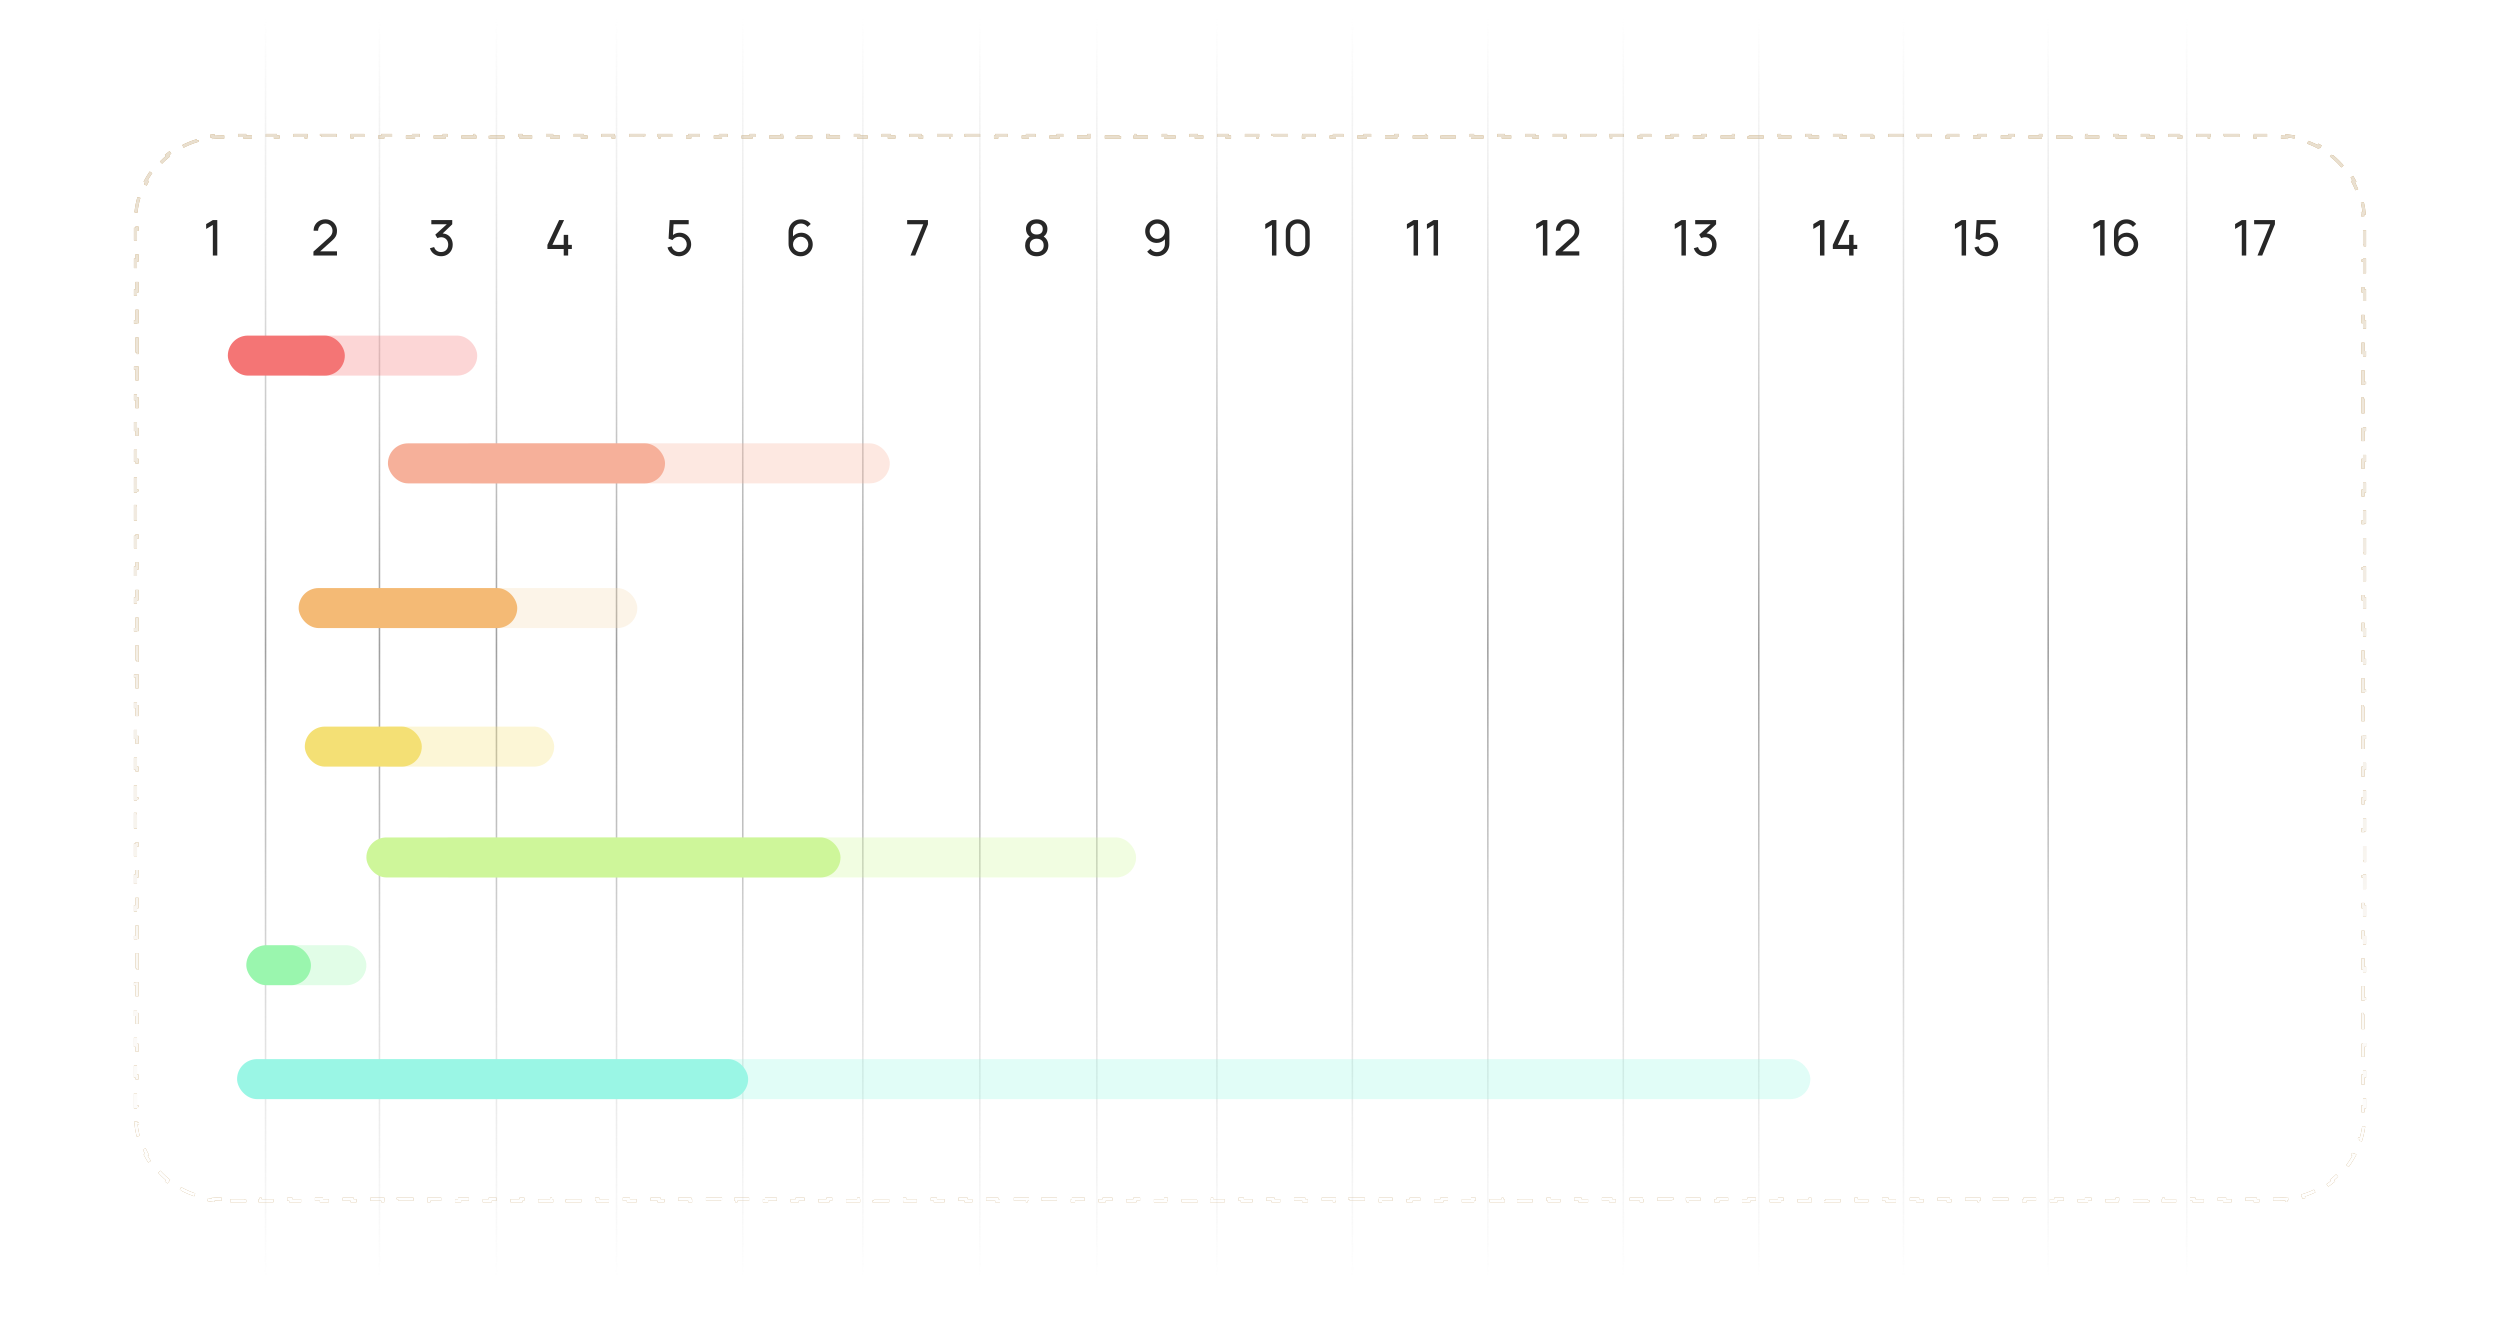 <?xml version="1.0" encoding="UTF-8"?> <svg xmlns="http://www.w3.org/2000/svg" width="812" height="434" viewBox="0 0 812 434" fill="none"> <g filter="url(#filter0_d)"> <path d="M44 82C44 61.013 61.013 44 82 44H730C750.987 44 768 61.013 768 82V352C768 372.987 750.987 390 730 390H82C61.013 390 44 372.987 44 352V82Z" fill="white"></path> </g> <path d="M72 389.5C71.09 389.5 70.19 389.456 69.303 389.369L69.254 389.867C67.4 389.687 65.6 389.325 63.869 388.801L64.014 388.323C62.275 387.796 60.609 387.101 59.035 386.258L58.799 386.699C57.176 385.83 55.648 384.805 54.237 383.645L54.554 383.259C53.162 382.115 51.885 380.838 50.741 379.446L50.355 379.763C49.195 378.352 48.17 376.824 47.301 375.201L47.742 374.965C46.899 373.391 46.204 371.725 45.677 369.986L45.199 370.131C44.675 368.401 44.313 366.6 44.133 364.746L44.63 364.697C44.544 363.81 44.5 362.91 44.5 362V359.5H44V354.5H44.5V349.5H44V344.5H44.5V339.5H44V334.5H44.5V329.5H44V324.5H44.5V319.5H44V314.5H44.5V309.5H44V304.5H44.5V299.5H44V294.5H44.5V289.5H44V284.5H44.5V279.5H44V274.5H44.5V269.5H44V264.5H44.5V259.5H44V254.5H44.5V249.5H44V244.5H44.5V239.5H44V234.5H44.5V229.5H44V224.5H44.5V219.5H44V214.5H44.5V209.5H44V204.5H44.5V199.5H44V194.5H44.5V189.5H44V184.5H44.5V179.5H44V174.5H44.5V169.5H44V164.5H44.5V159.5H44V154.5H44.5V149.5H44V144.5H44.5V139.5H44V134.5H44.5V129.5H44V124.5H44.5V119.5H44V114.5H44.5V109.5H44V104.5H44.5V99.5H44V94.5H44.5V89.5H44V84.5H44.5V79.5H44V74.5H44.5V72C44.5 71.09 44.544 70.19 44.63 69.303L44.133 69.254C44.313 67.4 44.675 65.6 45.199 63.869L45.677 64.014C46.204 62.275 46.899 60.609 47.742 59.035L47.301 58.798C48.17 57.176 49.195 55.648 50.355 54.237L50.741 54.554C51.885 53.162 53.162 51.885 54.554 50.741L54.237 50.355C55.648 49.195 57.176 48.17 58.798 47.301L59.035 47.742C60.609 46.899 62.275 46.204 64.014 45.677L63.869 45.199C65.6 44.675 67.4 44.313 69.254 44.133L69.303 44.63C70.19 44.544 71.09 44.5 72 44.5H74.493V44H79.478V44.5H84.463V44H89.448V44.5H94.433V44H99.418V44.5H104.403V44H109.388V44.5H114.373V44H119.358V44.5H124.343V44H129.328V44.5H134.313V44H139.298V44.5H144.284V44H149.269V44.5H154.254V44H159.239V44.5H164.224V44H169.209V44.5H174.194V44H179.179V44.5H184.164V44H189.149V44.5H194.134V44H199.119V44.5H204.104V44H209.09V44.5H214.075V44H219.06V44.5H224.045V44H229.03V44.5H234.015V44H239V44.5H243.985V44H248.97V44.5H253.955V44H258.94V44.5H263.925V44H268.91V44.5H273.896V44H278.881V44.5H283.866V44H288.851V44.5H293.836V44H298.821V44.5H303.806V44H308.791V44.5H313.776V44H318.761V44.5H323.746V44H328.731V44.5H333.716V44H338.702V44.5H343.687V44H348.672V44.5H353.657V44H358.642V44.5H363.627V44H368.612V44.5H373.597V44H378.582V44.5H383.567V44H388.552V44.5H393.537V44H398.522V44.5H403.508V44H408.493V44.5H413.478V44H418.463V44.5H423.448V44H428.433V44.5H433.418V44H438.403V44.5H443.388V44H448.373V44.5H453.358V44H458.343V44.5H463.328V44H468.314V44.5H473.299V44H478.284V44.5H483.269V44H488.254V44.5H493.239V44H498.224V44.5H503.209V44H508.194V44.5H513.179V44H518.164V44.5H523.149V44H528.134V44.5H533.12V44H538.105V44.5H543.09V44H548.075V44.5H553.06V44H558.045V44.5H563.03V44H568.015V44.5H573V44H577.985V44.5H582.97V44H587.955V44.5H592.94V44H597.925V44.5H602.911V44H607.896V44.5H612.881V44H617.866V44.5H622.851V44H627.836V44.5H632.821V44H637.806V44.5H642.791V44H647.776V44.5H652.761V44H657.746V44.5H662.731V44H667.716V44.5H672.701V44H677.686V44.5H682.671V44H687.656V44.5H692.641V44H697.626V44.5H702.611V44H707.596V44.5H712.582V44H717.567V44.5H722.552V44H727.537V44.5H732.522V44H737.507V44.5H740C740.91 44.5 741.81 44.544 742.697 44.63L742.745 44.133C744.599 44.313 746.401 44.675 748.131 45.199L747.986 45.677C749.725 46.204 751.391 46.899 752.965 47.742L753.201 47.301C754.824 48.17 756.352 49.195 757.763 50.355L757.446 50.741C758.838 51.885 760.115 53.162 761.259 54.554L761.645 54.237C762.805 55.648 763.83 57.176 764.699 58.799L764.258 59.035C765.101 60.609 765.796 62.275 766.323 64.014L766.801 63.869C767.325 65.6 767.687 67.4 767.867 69.254L767.369 69.303C767.456 70.19 767.5 71.09 767.5 72V74.5H768V79.5H767.5V84.5H768V89.5H767.5V94.5H768V99.5H767.5V104.5H768V109.5H767.5V114.5H768V119.5H767.5V124.5H768V129.5H767.5V134.5H768V139.5H767.5V144.5H768V149.5H767.5V154.5H768V159.5H767.5V164.5H768V169.5H767.5V174.5H768V179.5H767.5V184.5H768V189.5H767.5V194.5H768V199.5H767.5V204.5H768V209.5H767.5V214.5H768V219.5H767.5V224.5H768V229.5H767.5V234.5H768V239.5H767.5V244.5H768V249.5H767.5V254.5H768V259.5H767.5V264.5H768V269.5H767.5V274.5H768V279.5H767.5V284.5H768V289.5H767.5V294.5H768V299.5H767.5V304.5H768V309.5H767.5V314.5H768V319.5H767.5V324.5H768V329.5H767.5V334.5H768V339.5H767.5V344.5H768V349.5H767.5V354.5H768V359.5H767.5V362C767.5 362.91 767.456 363.81 767.369 364.697L767.867 364.746C767.687 366.6 767.325 368.401 766.801 370.131L766.323 369.986C765.796 371.725 765.101 373.391 764.258 374.965L764.699 375.201C763.83 376.824 762.805 378.352 761.645 379.763L761.259 379.446C760.115 380.838 758.838 382.115 757.446 383.259L757.763 383.645C756.352 384.805 754.824 385.83 753.201 386.699L752.965 386.258C751.391 387.101 749.725 387.796 747.986 388.323L748.131 388.801C746.401 389.325 744.6 389.687 742.746 389.867L742.697 389.369C741.81 389.456 740.91 389.5 740 389.5H737.507V390H732.522V389.5H727.537V390H722.552V389.5H717.567V390H712.582V389.5H707.597V390H702.612V389.5H697.627V390H692.642V389.5H687.657V390H682.672V389.5H677.687V390H672.701V389.5H667.716V390H662.731V389.5H657.746V390H652.761V389.5H647.776V390H642.791V389.5H637.806V390H632.821V389.5H627.836V390H622.851V389.5H617.866V390H612.881V389.5H607.895V390H602.91V389.5H597.925V390H592.94V389.5H587.955V390H582.97V389.5H577.985V390H573V389.5H568.015V390H563.03V389.5H558.045V390H553.06V389.5H548.075V390H543.089V389.5H538.104V390H533.119V389.5H528.134V390H523.149V389.5H518.164V390H513.179V389.5H508.194V390H503.209V389.5H498.224V390H493.239V389.5H488.254V390H483.269V389.5H478.283V390H473.298V389.5H468.313V390H463.328V389.5H458.343V390H453.358V389.5H448.373V390H443.388V389.5H438.403V390H433.418V389.5H428.433V390H423.448V389.5H418.463V390H413.477V389.5H408.492V390H403.507V389.5H398.522V390H393.537V389.5H388.552V390H383.567V389.5H378.582V390H373.597V389.5H368.612V390H363.627V389.5H358.642V390H353.657V389.5H348.671V390H343.686V389.5H338.701V390H333.716V389.5H328.731V390H323.746V389.5H318.761V390H313.776V389.5H308.791V390H303.806V389.5H298.821V390H293.836V389.5H288.851V390H283.865V389.5H278.88V390H273.895V389.5H268.91V390H263.925V389.5H258.94V390H253.955V389.5H248.97V390H243.985V389.5H239V390H234.015V389.5H229.03V390H224.045V389.5H219.06V390H214.074V389.5H209.089V390H204.104V389.5H199.119V390H194.134V389.5H189.149V390H184.164V389.5H179.179V390H174.194V389.5H169.209V390H164.224V389.5H159.239V390H154.254V389.5H149.269V390H144.284V389.5H139.299V390H134.314V389.5H129.329V390H124.344V389.5H119.359V390H114.374V389.5H109.388V390H104.403V389.5H99.418V390H94.433V389.5H89.448V390H84.463V389.5H79.478V390H74.493V389.5H72Z" fill="white"></path> <path d="M72 389.5C71.09 389.5 70.19 389.456 69.303 389.369L69.254 389.867C67.4 389.687 65.6 389.325 63.869 388.801L64.014 388.323C62.275 387.796 60.609 387.101 59.035 386.258L58.799 386.699C57.176 385.83 55.648 384.805 54.237 383.645L54.554 383.259C53.162 382.115 51.885 380.838 50.741 379.446L50.355 379.763C49.195 378.352 48.17 376.824 47.301 375.201L47.742 374.965C46.899 373.391 46.204 371.725 45.677 369.986L45.199 370.131C44.675 368.401 44.313 366.6 44.133 364.746L44.63 364.697C44.544 363.81 44.5 362.91 44.5 362V359.5H44V354.5H44.5V349.5H44V344.5H44.5V339.5H44V334.5H44.5V329.5H44V324.5H44.5V319.5H44V314.5H44.5V309.5H44V304.5H44.5V299.5H44V294.5H44.5V289.5H44V284.5H44.5V279.5H44V274.5H44.5V269.5H44V264.5H44.5V259.5H44V254.5H44.5V249.5H44V244.5H44.5V239.5H44V234.5H44.5V229.5H44V224.5H44.5V219.5H44V214.5H44.5V209.5H44V204.5H44.5V199.5H44V194.5H44.5V189.5H44V184.5H44.5V179.5H44V174.5H44.5V169.5H44V164.5H44.5V159.5H44V154.5H44.5V149.5H44V144.5H44.5V139.5H44V134.5H44.5V129.5H44V124.5H44.5V119.5H44V114.5H44.5V109.5H44V104.5H44.5V99.5H44V94.5H44.5V89.5H44V84.5H44.5V79.5H44V74.5H44.5V72C44.5 71.09 44.544 70.19 44.63 69.303L44.133 69.254C44.313 67.4 44.675 65.6 45.199 63.869L45.677 64.014C46.204 62.275 46.899 60.609 47.742 59.035L47.301 58.798C48.17 57.176 49.195 55.648 50.355 54.237L50.741 54.554C51.885 53.162 53.162 51.885 54.554 50.741L54.237 50.355C55.648 49.195 57.176 48.17 58.798 47.301L59.035 47.742C60.609 46.899 62.275 46.204 64.014 45.677L63.869 45.199C65.6 44.675 67.4 44.313 69.254 44.133L69.303 44.63C70.19 44.544 71.09 44.5 72 44.5H74.493V44H79.478V44.5H84.463V44H89.448V44.5H94.433V44H99.418V44.5H104.403V44H109.388V44.5H114.373V44H119.358V44.5H124.343V44H129.328V44.5H134.313V44H139.298V44.5H144.284V44H149.269V44.5H154.254V44H159.239V44.5H164.224V44H169.209V44.5H174.194V44H179.179V44.5H184.164V44H189.149V44.5H194.134V44H199.119V44.5H204.104V44H209.09V44.5H214.075V44H219.06V44.5H224.045V44H229.03V44.5H234.015V44H239V44.5H243.985V44H248.97V44.5H253.955V44H258.94V44.5H263.925V44H268.91V44.5H273.896V44H278.881V44.5H283.866V44H288.851V44.5H293.836V44H298.821V44.5H303.806V44H308.791V44.5H313.776V44H318.761V44.5H323.746V44H328.731V44.5H333.716V44H338.702V44.5H343.687V44H348.672V44.5H353.657V44H358.642V44.5H363.627V44H368.612V44.5H373.597V44H378.582V44.5H383.567V44H388.552V44.5H393.537V44H398.522V44.5H403.508V44H408.493V44.5H413.478V44H418.463V44.5H423.448V44H428.433V44.5H433.418V44H438.403V44.5H443.388V44H448.373V44.5H453.358V44H458.343V44.5H463.328V44H468.314V44.5H473.299V44H478.284V44.5H483.269V44H488.254V44.5H493.239V44H498.224V44.5H503.209V44H508.194V44.5H513.179V44H518.164V44.5H523.149V44H528.134V44.5H533.12V44H538.105V44.5H543.09V44H548.075V44.5H553.06V44H558.045V44.5H563.03V44H568.015V44.5H573V44H577.985V44.5H582.97V44H587.955V44.5H592.94V44H597.925V44.5H602.911V44H607.896V44.5H612.881V44H617.866V44.5H622.851V44H627.836V44.5H632.821V44H637.806V44.5H642.791V44H647.776V44.5H652.761V44H657.746V44.5H662.731V44H667.716V44.5H672.701V44H677.686V44.5H682.671V44H687.656V44.5H692.641V44H697.626V44.5H702.611V44H707.596V44.5H712.582V44H717.567V44.5H722.552V44H727.537V44.5H732.522V44H737.507V44.5H740C740.91 44.5 741.81 44.544 742.697 44.63L742.745 44.133C744.599 44.313 746.401 44.675 748.131 45.199L747.986 45.677C749.725 46.204 751.391 46.899 752.965 47.742L753.201 47.301C754.824 48.17 756.352 49.195 757.763 50.355L757.446 50.741C758.838 51.885 760.115 53.162 761.259 54.554L761.645 54.237C762.805 55.648 763.83 57.176 764.699 58.799L764.258 59.035C765.101 60.609 765.796 62.275 766.323 64.014L766.801 63.869C767.325 65.6 767.687 67.4 767.867 69.254L767.369 69.303C767.456 70.19 767.5 71.09 767.5 72V74.5H768V79.5H767.5V84.5H768V89.5H767.5V94.5H768V99.5H767.5V104.5H768V109.5H767.5V114.5H768V119.5H767.5V124.5H768V129.5H767.5V134.5H768V139.5H767.5V144.5H768V149.5H767.5V154.5H768V159.5H767.5V164.5H768V169.5H767.5V174.5H768V179.5H767.5V184.5H768V189.5H767.5V194.5H768V199.5H767.5V204.5H768V209.5H767.5V214.5H768V219.5H767.5V224.5H768V229.5H767.5V234.5H768V239.5H767.5V244.5H768V249.5H767.5V254.5H768V259.5H767.5V264.5H768V269.5H767.5V274.5H768V279.5H767.5V284.5H768V289.5H767.5V294.5H768V299.5H767.5V304.5H768V309.5H767.5V314.5H768V319.5H767.5V324.5H768V329.5H767.5V334.5H768V339.5H767.5V344.5H768V349.5H767.5V354.5H768V359.5H767.5V362C767.5 362.91 767.456 363.81 767.369 364.697L767.867 364.746C767.687 366.6 767.325 368.401 766.801 370.131L766.323 369.986C765.796 371.725 765.101 373.391 764.258 374.965L764.699 375.201C763.83 376.824 762.805 378.352 761.645 379.763L761.259 379.446C760.115 380.838 758.838 382.115 757.446 383.259L757.763 383.645C756.352 384.805 754.824 385.83 753.201 386.699L752.965 386.258C751.391 387.101 749.725 387.796 747.986 388.323L748.131 388.801C746.401 389.325 744.6 389.687 742.746 389.867L742.697 389.369C741.81 389.456 740.91 389.5 740 389.5H737.507V390H732.522V389.5H727.537V390H722.552V389.5H717.567V390H712.582V389.5H707.597V390H702.612V389.5H697.627V390H692.642V389.5H687.657V390H682.672V389.5H677.687V390H672.701V389.5H667.716V390H662.731V389.5H657.746V390H652.761V389.5H647.776V390H642.791V389.5H637.806V390H632.821V389.5H627.836V390H622.851V389.5H617.866V390H612.881V389.5H607.895V390H602.91V389.5H597.925V390H592.94V389.5H587.955V390H582.97V389.5H577.985V390H573V389.5H568.015V390H563.03V389.5H558.045V390H553.06V389.5H548.075V390H543.089V389.5H538.104V390H533.119V389.5H528.134V390H523.149V389.5H518.164V390H513.179V389.5H508.194V390H503.209V389.5H498.224V390H493.239V389.5H488.254V390H483.269V389.5H478.283V390H473.298V389.5H468.313V390H463.328V389.5H458.343V390H453.358V389.5H448.373V390H443.388V389.5H438.403V390H433.418V389.5H428.433V390H423.448V389.5H418.463V390H413.477V389.5H408.492V390H403.507V389.5H398.522V390H393.537V389.5H388.552V390H383.567V389.5H378.582V390H373.597V389.5H368.612V390H363.627V389.5H358.642V390H353.657V389.5H348.671V390H343.686V389.5H338.701V390H333.716V389.5H328.731V390H323.746V389.5H318.761V390H313.776V389.5H308.791V390H303.806V389.5H298.821V390H293.836V389.5H288.851V390H283.865V389.5H278.88V390H273.895V389.5H268.91V390H263.925V389.5H258.94V390H253.955V389.5H248.97V390H243.985V389.5H239V390H234.015V389.5H229.03V390H224.045V389.5H219.06V390H214.074V389.5H209.089V390H204.104V389.5H199.119V390H194.134V389.5H189.149V390H184.164V389.5H179.179V390H174.194V389.5H169.209V390H164.224V389.5H159.239V390H154.254V389.5H149.269V390H144.284V389.5H139.299V390H134.314V389.5H129.329V390H124.344V389.5H119.359V390H114.374V389.5H109.388V390H104.403V389.5H99.418V390H94.433V389.5H89.448V390H84.463V389.5H79.478V390H74.493V389.5H72Z" stroke="#BE995F" stroke-dasharray="5 5"></path> <path d="M72 389.5C71.09 389.5 70.19 389.456 69.303 389.369L69.254 389.867C67.4 389.687 65.6 389.325 63.869 388.801L64.014 388.323C62.275 387.796 60.609 387.101 59.035 386.258L58.799 386.699C57.176 385.83 55.648 384.805 54.237 383.645L54.554 383.259C53.162 382.115 51.885 380.838 50.741 379.446L50.355 379.763C49.195 378.352 48.17 376.824 47.301 375.201L47.742 374.965C46.899 373.391 46.204 371.725 45.677 369.986L45.199 370.131C44.675 368.401 44.313 366.6 44.133 364.746L44.63 364.697C44.544 363.81 44.5 362.91 44.5 362V359.5H44V354.5H44.5V349.5H44V344.5H44.5V339.5H44V334.5H44.5V329.5H44V324.5H44.5V319.5H44V314.5H44.5V309.5H44V304.5H44.5V299.5H44V294.5H44.5V289.5H44V284.5H44.5V279.5H44V274.5H44.5V269.5H44V264.5H44.5V259.5H44V254.5H44.5V249.5H44V244.5H44.5V239.5H44V234.5H44.5V229.5H44V224.5H44.5V219.5H44V214.5H44.5V209.5H44V204.5H44.5V199.5H44V194.5H44.5V189.5H44V184.5H44.5V179.5H44V174.5H44.5V169.5H44V164.5H44.5V159.5H44V154.5H44.5V149.5H44V144.5H44.5V139.5H44V134.5H44.5V129.5H44V124.5H44.5V119.5H44V114.5H44.5V109.5H44V104.5H44.5V99.5H44V94.5H44.5V89.5H44V84.5H44.5V79.5H44V74.5H44.5V72C44.5 71.09 44.544 70.19 44.63 69.303L44.133 69.254C44.313 67.4 44.675 65.6 45.199 63.869L45.677 64.014C46.204 62.275 46.899 60.609 47.742 59.035L47.301 58.798C48.17 57.176 49.195 55.648 50.355 54.237L50.741 54.554C51.885 53.162 53.162 51.885 54.554 50.741L54.237 50.355C55.648 49.195 57.176 48.17 58.798 47.301L59.035 47.742C60.609 46.899 62.275 46.204 64.014 45.677L63.869 45.199C65.6 44.675 67.4 44.313 69.254 44.133L69.303 44.63C70.19 44.544 71.09 44.5 72 44.5H74.493V44H79.478V44.5H84.463V44H89.448V44.5H94.433V44H99.418V44.5H104.403V44H109.388V44.5H114.373V44H119.358V44.5H124.343V44H129.328V44.5H134.313V44H139.298V44.5H144.284V44H149.269V44.5H154.254V44H159.239V44.5H164.224V44H169.209V44.5H174.194V44H179.179V44.5H184.164V44H189.149V44.5H194.134V44H199.119V44.5H204.104V44H209.09V44.5H214.075V44H219.06V44.5H224.045V44H229.03V44.5H234.015V44H239V44.5H243.985V44H248.97V44.5H253.955V44H258.94V44.5H263.925V44H268.91V44.5H273.896V44H278.881V44.5H283.866V44H288.851V44.5H293.836V44H298.821V44.5H303.806V44H308.791V44.5H313.776V44H318.761V44.5H323.746V44H328.731V44.5H333.716V44H338.702V44.5H343.687V44H348.672V44.5H353.657V44H358.642V44.5H363.627V44H368.612V44.5H373.597V44H378.582V44.5H383.567V44H388.552V44.5H393.537V44H398.522V44.5H403.508V44H408.493V44.5H413.478V44H418.463V44.5H423.448V44H428.433V44.5H433.418V44H438.403V44.5H443.388V44H448.373V44.5H453.358V44H458.343V44.5H463.328V44H468.314V44.5H473.299V44H478.284V44.5H483.269V44H488.254V44.5H493.239V44H498.224V44.5H503.209V44H508.194V44.5H513.179V44H518.164V44.5H523.149V44H528.134V44.5H533.12V44H538.105V44.5H543.09V44H548.075V44.5H553.06V44H558.045V44.5H563.03V44H568.015V44.5H573V44H577.985V44.5H582.97V44H587.955V44.5H592.94V44H597.925V44.5H602.911V44H607.896V44.5H612.881V44H617.866V44.5H622.851V44H627.836V44.5H632.821V44H637.806V44.5H642.791V44H647.776V44.5H652.761V44H657.746V44.5H662.731V44H667.716V44.5H672.701V44H677.686V44.5H682.671V44H687.656V44.5H692.641V44H697.626V44.5H702.611V44H707.596V44.5H712.582V44H717.567V44.5H722.552V44H727.537V44.5H732.522V44H737.507V44.5H740C740.91 44.5 741.81 44.544 742.697 44.63L742.745 44.133C744.599 44.313 746.401 44.675 748.131 45.199L747.986 45.677C749.725 46.204 751.391 46.899 752.965 47.742L753.201 47.301C754.824 48.17 756.352 49.195 757.763 50.355L757.446 50.741C758.838 51.885 760.115 53.162 761.259 54.554L761.645 54.237C762.805 55.648 763.83 57.176 764.699 58.799L764.258 59.035C765.101 60.609 765.796 62.275 766.323 64.014L766.801 63.869C767.325 65.6 767.687 67.4 767.867 69.254L767.369 69.303C767.456 70.19 767.5 71.09 767.5 72V74.5H768V79.5H767.5V84.5H768V89.5H767.5V94.5H768V99.5H767.5V104.5H768V109.5H767.5V114.5H768V119.5H767.5V124.5H768V129.5H767.5V134.5H768V139.5H767.5V144.5H768V149.5H767.5V154.5H768V159.5H767.5V164.5H768V169.5H767.5V174.5H768V179.5H767.5V184.5H768V189.5H767.5V194.5H768V199.5H767.5V204.5H768V209.5H767.5V214.5H768V219.5H767.5V224.5H768V229.5H767.5V234.5H768V239.5H767.5V244.5H768V249.5H767.5V254.5H768V259.5H767.5V264.5H768V269.5H767.5V274.5H768V279.5H767.5V284.5H768V289.5H767.5V294.5H768V299.5H767.5V304.5H768V309.5H767.5V314.5H768V319.5H767.5V324.5H768V329.5H767.5V334.5H768V339.5H767.5V344.5H768V349.5H767.5V354.5H768V359.5H767.5V362C767.5 362.91 767.456 363.81 767.369 364.697L767.867 364.746C767.687 366.6 767.325 368.401 766.801 370.131L766.323 369.986C765.796 371.725 765.101 373.391 764.258 374.965L764.699 375.201C763.83 376.824 762.805 378.352 761.645 379.763L761.259 379.446C760.115 380.838 758.838 382.115 757.446 383.259L757.763 383.645C756.352 384.805 754.824 385.83 753.201 386.699L752.965 386.258C751.391 387.101 749.725 387.796 747.986 388.323L748.131 388.801C746.401 389.325 744.6 389.687 742.746 389.867L742.697 389.369C741.81 389.456 740.91 389.5 740 389.5H737.507V390H732.522V389.5H727.537V390H722.552V389.5H717.567V390H712.582V389.5H707.597V390H702.612V389.5H697.627V390H692.642V389.5H687.657V390H682.672V389.5H677.687V390H672.701V389.5H667.716V390H662.731V389.5H657.746V390H652.761V389.5H647.776V390H642.791V389.5H637.806V390H632.821V389.5H627.836V390H622.851V389.5H617.866V390H612.881V389.5H607.895V390H602.91V389.5H597.925V390H592.94V389.5H587.955V390H582.97V389.5H577.985V390H573V389.5H568.015V390H563.03V389.5H558.045V390H553.06V389.5H548.075V390H543.089V389.5H538.104V390H533.119V389.5H528.134V390H523.149V389.5H518.164V390H513.179V389.5H508.194V390H503.209V389.5H498.224V390H493.239V389.5H488.254V390H483.269V389.5H478.283V390H473.298V389.5H468.313V390H463.328V389.5H458.343V390H453.358V389.5H448.373V390H443.388V389.5H438.403V390H433.418V389.5H428.433V390H423.448V389.5H418.463V390H413.477V389.5H408.492V390H403.507V389.5H398.522V390H393.537V389.5H388.552V390H383.567V389.5H378.582V390H373.597V389.5H368.612V390H363.627V389.5H358.642V390H353.657V389.5H348.671V390H343.686V389.5H338.701V390H333.716V389.5H328.731V390H323.746V389.5H318.761V390H313.776V389.5H308.791V390H303.806V389.5H298.821V390H293.836V389.5H288.851V390H283.865V389.5H278.88V390H273.895V389.5H268.91V390H263.925V389.5H258.94V390H253.955V389.5H248.97V390H243.985V389.5H239V390H234.015V389.5H229.03V390H224.045V389.5H219.06V390H214.074V389.5H209.089V390H204.104V389.5H199.119V390H194.134V389.5H189.149V390H184.164V389.5H179.179V390H174.194V389.5H169.209V390H164.224V389.5H159.239V390H154.254V389.5H149.269V390H144.284V389.5H139.299V390H134.314V389.5H129.329V390H124.344V389.5H119.359V390H114.374V389.5H109.388V390H104.403V389.5H99.418V390H94.433V389.5H89.448V390H84.463V389.5H79.478V390H74.493V389.5H72Z" stroke="url(#paint0_linear)" stroke-dasharray="5 5"></path> <path d="M69.128 83H70.576V71.48H69.128L66.96 72.776V74.368L69.128 73.056V83Z" fill="#272727"></path> <path d="M101.8 82.992H109.456V81.632H103.992L107.704 78.296C108.099 77.944 108.424 77.613 108.68 77.304C108.941 76.989 109.136 76.648 109.264 76.28C109.392 75.912 109.456 75.477 109.456 74.976C109.456 74.267 109.291 73.632 108.96 73.072C108.635 72.507 108.189 72.061 107.624 71.736C107.059 71.405 106.419 71.24 105.704 71.24C104.968 71.24 104.309 71.4 103.728 71.72C103.147 72.035 102.688 72.472 102.352 73.032C102.021 73.587 101.856 74.227 101.856 74.952H103.312C103.307 74.531 103.405 74.144 103.608 73.792C103.816 73.435 104.099 73.147 104.456 72.928C104.813 72.709 105.221 72.6 105.68 72.6C106.123 72.6 106.517 72.704 106.864 72.912C107.216 73.12 107.493 73.403 107.696 73.76C107.899 74.117 108 74.517 108 74.96C108 75.323 107.925 75.677 107.776 76.024C107.632 76.371 107.347 76.733 106.92 77.112L101.808 81.712L101.8 82.992Z" fill="#272727"></path> <path d="M143.28 83.224C143.995 83.224 144.635 83.064 145.2 82.744C145.765 82.424 146.213 81.981 146.544 81.416C146.875 80.845 147.04 80.192 147.04 79.456C147.04 78.784 146.904 78.181 146.632 77.648C146.365 77.115 145.987 76.688 145.496 76.368C145.011 76.048 144.437 75.869 143.776 75.832L146.888 72.848V71.48H140.096V72.84H145.12L141.376 76.224L142.064 77.352C142.245 77.261 142.44 77.189 142.648 77.136C142.856 77.077 143.059 77.048 143.256 77.048C143.949 77.048 144.509 77.272 144.936 77.72C145.363 78.163 145.576 78.741 145.576 79.456C145.576 80.16 145.365 80.736 144.944 81.184C144.528 81.627 143.971 81.853 143.272 81.864C142.76 81.869 142.296 81.733 141.88 81.456C141.469 81.179 141.179 80.773 141.008 80.24L139.64 80.632C139.885 81.432 140.339 82.064 141 82.528C141.667 82.992 142.427 83.224 143.28 83.224Z" fill="#272727"></path> <path d="M183.096 83H184.536V80.88H185.736V79.528H184.536V76.288H183.096V79.528H179.416L183.216 71.48H181.6L177.8 79.528V80.88H183.096V83Z" fill="#272727"></path> <path d="M220.528 83.24C221.243 83.24 221.899 83.067 222.496 82.72C223.099 82.368 223.581 81.901 223.944 81.32C224.307 80.733 224.488 80.085 224.488 79.376C224.488 78.661 224.323 78.019 223.992 77.448C223.661 76.872 223.213 76.419 222.648 76.088C222.083 75.752 221.443 75.584 220.728 75.584C219.917 75.584 219.2 75.832 218.576 76.328L218.784 72.832H223.688V71.48H217.504L217.152 77.504L218.416 77.984C218.624 77.685 218.907 77.429 219.264 77.216C219.627 77.003 220.061 76.896 220.568 76.896C221.016 76.896 221.429 77.005 221.808 77.224C222.187 77.443 222.488 77.741 222.712 78.12C222.941 78.493 223.056 78.912 223.056 79.376C223.056 79.824 222.944 80.237 222.72 80.616C222.501 80.989 222.205 81.291 221.832 81.52C221.459 81.744 221.037 81.856 220.568 81.856C220.035 81.856 219.536 81.691 219.072 81.36C218.613 81.024 218.312 80.573 218.168 80.008L216.8 80.376C216.955 80.936 217.211 81.432 217.568 81.864C217.931 82.296 218.365 82.635 218.872 82.88C219.384 83.12 219.936 83.24 220.528 83.24Z" fill="#272727"></path> <path d="M260.048 83.24C260.763 83.24 261.416 83.069 262.008 82.728C262.605 82.381 263.083 81.917 263.44 81.336C263.797 80.749 263.976 80.099 263.976 79.384C263.976 78.669 263.811 78.027 263.48 77.456C263.155 76.88 262.707 76.424 262.136 76.088C261.571 75.752 260.931 75.584 260.216 75.584C259.699 75.584 259.211 75.691 258.752 75.904C258.299 76.117 257.904 76.408 257.568 76.776V75.208C257.568 74.749 257.677 74.323 257.896 73.928C258.12 73.528 258.429 73.208 258.824 72.968C259.219 72.723 259.669 72.6 260.176 72.6C260.603 72.6 261 72.701 261.368 72.904C261.736 73.101 262.035 73.365 262.264 73.696L263.328 72.752C262.955 72.267 262.493 71.896 261.944 71.64C261.4 71.379 260.811 71.248 260.176 71.248C259.387 71.248 258.688 71.424 258.08 71.776C257.472 72.128 256.992 72.613 256.64 73.232C256.293 73.851 256.12 74.563 256.12 75.368V79.2C256.12 79.968 256.293 80.659 256.64 81.272C256.992 81.88 257.464 82.36 258.056 82.712C258.653 83.064 259.317 83.24 260.048 83.24ZM260.048 81.864C259.589 81.864 259.171 81.752 258.792 81.528C258.419 81.304 258.12 81.005 257.896 80.632C257.677 80.253 257.568 79.837 257.568 79.384C257.568 78.925 257.68 78.509 257.904 78.136C258.128 77.757 258.427 77.456 258.8 77.232C259.179 77.008 259.597 76.896 260.056 76.896C260.515 76.896 260.931 77.008 261.304 77.232C261.683 77.456 261.981 77.757 262.2 78.136C262.424 78.509 262.536 78.925 262.536 79.384C262.536 79.843 262.424 80.261 262.2 80.64C261.976 81.013 261.675 81.312 261.296 81.536C260.923 81.755 260.507 81.864 260.048 81.864Z" fill="#272727"></path> <path d="M295.728 83H297.264L301.4 72.848V71.48H294.64V72.848H299.872L295.728 83Z" fill="#272727"></path> <path d="M336.72 83.24C337.456 83.24 338.107 83.093 338.672 82.8C339.243 82.507 339.688 82.096 340.008 81.568C340.333 81.035 340.496 80.416 340.496 79.712C340.496 79.115 340.368 78.565 340.112 78.064C339.856 77.563 339.48 77.152 338.984 76.832C339.389 76.549 339.693 76.197 339.896 75.776C340.099 75.355 340.2 74.893 340.2 74.392C340.2 73.741 340.051 73.181 339.752 72.712C339.453 72.243 339.043 71.88 338.52 71.624C337.997 71.368 337.397 71.24 336.72 71.24C336.043 71.24 335.443 71.368 334.92 71.624C334.397 71.88 333.987 72.243 333.688 72.712C333.389 73.181 333.24 73.741 333.24 74.392C333.24 74.888 333.344 75.349 333.552 75.776C333.76 76.197 334.064 76.547 334.464 76.824C333.957 77.149 333.579 77.563 333.328 78.064C333.083 78.56 332.96 79.109 332.96 79.712C332.96 80.416 333.12 81.032 333.44 81.56C333.76 82.088 334.203 82.501 334.768 82.8C335.333 83.093 335.984 83.24 336.72 83.24ZM336.72 76.168C336.139 76.168 335.664 76.021 335.296 75.728C334.933 75.429 334.752 74.984 334.752 74.392C334.752 73.8 334.933 73.357 335.296 73.064C335.664 72.765 336.139 72.616 336.72 72.616C337.307 72.616 337.781 72.765 338.144 73.064C338.507 73.357 338.688 73.8 338.688 74.392C338.688 74.984 338.507 75.429 338.144 75.728C337.781 76.021 337.307 76.168 336.72 76.168ZM336.72 81.88C336.048 81.88 335.504 81.696 335.088 81.328C334.672 80.955 334.464 80.416 334.464 79.712C334.464 79.003 334.669 78.464 335.08 78.096C335.496 77.723 336.043 77.536 336.72 77.536C337.403 77.536 337.949 77.723 338.36 78.096C338.776 78.464 338.984 79.003 338.984 79.712C338.984 80.416 338.773 80.955 338.352 81.328C337.936 81.696 337.392 81.88 336.72 81.88Z" fill="#272727"></path> <path d="M375.888 71.248C375.173 71.248 374.517 71.421 373.92 71.768C373.328 72.109 372.853 72.573 372.496 73.16C372.139 73.741 371.96 74.389 371.96 75.104C371.96 75.819 372.123 76.464 372.448 77.04C372.779 77.611 373.227 78.064 373.792 78.4C374.363 78.736 375.005 78.904 375.72 78.904C376.237 78.904 376.723 78.797 377.176 78.584C377.635 78.371 378.032 78.08 378.368 77.712V79.28C378.368 79.739 378.256 80.168 378.032 80.568C377.813 80.963 377.507 81.283 377.112 81.528C376.717 81.768 376.267 81.888 375.76 81.888C375.333 81.888 374.936 81.789 374.568 81.592C374.2 81.389 373.901 81.123 373.672 80.792L372.608 81.736C372.981 82.221 373.44 82.595 373.984 82.856C374.533 83.112 375.125 83.24 375.76 83.24C376.549 83.24 377.248 83.064 377.856 82.712C378.464 82.36 378.941 81.875 379.288 81.256C379.64 80.637 379.816 79.925 379.816 79.12V75.288C379.816 74.52 379.64 73.832 379.288 73.224C378.941 72.611 378.469 72.128 377.872 71.776C377.28 71.424 376.619 71.248 375.888 71.248ZM375.888 72.624C376.347 72.624 376.763 72.736 377.136 72.96C377.515 73.184 377.813 73.485 378.032 73.864C378.256 74.237 378.368 74.651 378.368 75.104C378.368 75.563 378.256 75.981 378.032 76.36C377.808 76.733 377.507 77.032 377.128 77.256C376.755 77.48 376.339 77.592 375.88 77.592C375.421 77.592 375.003 77.48 374.624 77.256C374.251 77.032 373.952 76.733 373.728 76.36C373.509 75.981 373.4 75.563 373.4 75.104C373.4 74.645 373.512 74.229 373.736 73.856C373.96 73.477 374.259 73.179 374.632 72.96C375.011 72.736 375.429 72.624 375.888 72.624Z" fill="#272727"></path> <path d="M413.128 83H414.576V71.48H413.128L410.96 72.776V74.368L413.128 73.056V83ZM421.508 83.24C422.255 83.24 422.921 83.072 423.508 82.736C424.095 82.4 424.556 81.939 424.892 81.352C425.228 80.765 425.396 80.099 425.396 79.352V75.128C425.396 74.381 425.228 73.715 424.892 73.128C424.556 72.541 424.095 72.08 423.508 71.744C422.921 71.408 422.255 71.24 421.508 71.24C420.761 71.24 420.095 71.408 419.508 71.744C418.921 72.08 418.46 72.541 418.124 73.128C417.788 73.715 417.62 74.381 417.62 75.128V79.352C417.62 80.099 417.788 80.765 418.124 81.352C418.46 81.939 418.921 82.4 419.508 82.736C420.095 83.072 420.761 83.24 421.508 83.24ZM421.508 81.872C421.06 81.872 420.649 81.763 420.276 81.544C419.908 81.325 419.615 81.032 419.396 80.664C419.177 80.291 419.068 79.88 419.068 79.432V75.04C419.068 74.587 419.177 74.176 419.396 73.808C419.615 73.44 419.908 73.147 420.276 72.928C420.649 72.709 421.06 72.6 421.508 72.6C421.961 72.6 422.372 72.709 422.74 72.928C423.108 73.147 423.401 73.44 423.62 73.808C423.839 74.176 423.948 74.587 423.948 75.04V79.432C423.948 79.88 423.839 80.291 423.62 80.664C423.401 81.032 423.108 81.325 422.74 81.544C422.372 81.763 421.961 81.872 421.508 81.872Z" fill="#272727"></path> <path d="M459.128 83H460.576V71.48H459.128L456.96 72.776V74.368L459.128 73.056V83ZM465.628 83H467.076V71.48H465.628L463.46 72.776V74.368L465.628 73.056V83Z" fill="#272727"></path> <path d="M501.128 83H502.576V71.48H501.128L498.96 72.776V74.368L501.128 73.056V83ZM505.3 82.992H512.956V81.632H507.492L511.204 78.296C511.599 77.944 511.924 77.613 512.18 77.304C512.441 76.989 512.636 76.648 512.764 76.28C512.892 75.912 512.956 75.477 512.956 74.976C512.956 74.267 512.791 73.632 512.46 73.072C512.135 72.507 511.689 72.061 511.124 71.736C510.559 71.405 509.919 71.24 509.204 71.24C508.468 71.24 507.809 71.4 507.228 71.72C506.647 72.035 506.188 72.472 505.852 73.032C505.521 73.587 505.356 74.227 505.356 74.952H506.812C506.807 74.531 506.905 74.144 507.108 73.792C507.316 73.435 507.599 73.147 507.956 72.928C508.313 72.709 508.721 72.6 509.18 72.6C509.623 72.6 510.017 72.704 510.364 72.912C510.716 73.12 510.993 73.403 511.196 73.76C511.399 74.117 511.5 74.517 511.5 74.96C511.5 75.323 511.425 75.677 511.276 76.024C511.132 76.371 510.847 76.733 510.42 77.112L505.308 81.712L505.3 82.992Z" fill="#272727"></path> <path d="M546.128 83H547.576V71.48H546.128L543.96 72.776V74.368L546.128 73.056V83ZM553.78 83.224C554.495 83.224 555.135 83.064 555.7 82.744C556.265 82.424 556.713 81.981 557.044 81.416C557.375 80.845 557.54 80.192 557.54 79.456C557.54 78.784 557.404 78.181 557.132 77.648C556.865 77.115 556.487 76.688 555.996 76.368C555.511 76.048 554.937 75.869 554.276 75.832L557.388 72.848V71.48H550.596V72.84H555.62L551.876 76.224L552.564 77.352C552.745 77.261 552.94 77.189 553.148 77.136C553.356 77.077 553.559 77.048 553.756 77.048C554.449 77.048 555.009 77.272 555.436 77.72C555.863 78.163 556.076 78.741 556.076 79.456C556.076 80.16 555.865 80.736 555.444 81.184C555.028 81.627 554.471 81.853 553.772 81.864C553.26 81.869 552.796 81.733 552.38 81.456C551.969 81.179 551.679 80.773 551.508 80.24L550.14 80.632C550.385 81.432 550.839 82.064 551.5 82.528C552.167 82.992 552.927 83.224 553.78 83.224Z" fill="#272727"></path> <path d="M591.128 83H592.576V71.48H591.128L588.96 72.776V74.368L591.128 73.056V83ZM600.596 83H602.036V80.88H603.236V79.528H602.036V76.288H600.596V79.528H596.916L600.716 71.48H599.1L595.3 79.528V80.88H600.596V83Z" fill="#272727"></path> <path d="M637.128 83H638.576V71.48H637.128L634.96 72.776V74.368L637.128 73.056V83ZM645.028 83.24C645.743 83.24 646.399 83.067 646.996 82.72C647.599 82.368 648.081 81.901 648.444 81.32C648.807 80.733 648.988 80.085 648.988 79.376C648.988 78.661 648.823 78.019 648.492 77.448C648.161 76.872 647.713 76.419 647.148 76.088C646.583 75.752 645.943 75.584 645.228 75.584C644.417 75.584 643.7 75.832 643.076 76.328L643.284 72.832H648.188V71.48H642.004L641.652 77.504L642.916 77.984C643.124 77.685 643.407 77.429 643.764 77.216C644.127 77.003 644.561 76.896 645.068 76.896C645.516 76.896 645.929 77.005 646.308 77.224C646.687 77.443 646.988 77.741 647.212 78.12C647.441 78.493 647.556 78.912 647.556 79.376C647.556 79.824 647.444 80.237 647.22 80.616C647.001 80.989 646.705 81.291 646.332 81.52C645.959 81.744 645.537 81.856 645.068 81.856C644.535 81.856 644.036 81.691 643.572 81.36C643.113 81.024 642.812 80.573 642.668 80.008L641.3 80.376C641.455 80.936 641.711 81.432 642.068 81.864C642.431 82.296 642.865 82.635 643.372 82.88C643.884 83.12 644.436 83.24 645.028 83.24Z" fill="#272727"></path> <path d="M682.128 83H683.576V71.48H682.128L679.96 72.776V74.368L682.128 73.056V83ZM690.548 83.24C691.263 83.24 691.916 83.069 692.508 82.728C693.105 82.381 693.583 81.917 693.94 81.336C694.297 80.749 694.476 80.099 694.476 79.384C694.476 78.669 694.311 78.027 693.98 77.456C693.655 76.88 693.207 76.424 692.636 76.088C692.071 75.752 691.431 75.584 690.716 75.584C690.199 75.584 689.711 75.691 689.252 75.904C688.799 76.117 688.404 76.408 688.068 76.776V75.208C688.068 74.749 688.177 74.323 688.396 73.928C688.62 73.528 688.929 73.208 689.324 72.968C689.719 72.723 690.169 72.6 690.676 72.6C691.103 72.6 691.5 72.701 691.868 72.904C692.236 73.101 692.535 73.365 692.764 73.696L693.828 72.752C693.455 72.267 692.993 71.896 692.444 71.64C691.9 71.379 691.311 71.248 690.676 71.248C689.887 71.248 689.188 71.424 688.58 71.776C687.972 72.128 687.492 72.613 687.14 73.232C686.793 73.851 686.62 74.563 686.62 75.368V79.2C686.62 79.968 686.793 80.659 687.14 81.272C687.492 81.88 687.964 82.36 688.556 82.712C689.153 83.064 689.817 83.24 690.548 83.24ZM690.548 81.864C690.089 81.864 689.671 81.752 689.292 81.528C688.919 81.304 688.62 81.005 688.396 80.632C688.177 80.253 688.068 79.837 688.068 79.384C688.068 78.925 688.18 78.509 688.404 78.136C688.628 77.757 688.927 77.456 689.3 77.232C689.679 77.008 690.097 76.896 690.556 76.896C691.015 76.896 691.431 77.008 691.804 77.232C692.183 77.456 692.481 77.757 692.7 78.136C692.924 78.509 693.036 78.925 693.036 79.384C693.036 79.843 692.924 80.261 692.7 80.64C692.476 81.013 692.175 81.312 691.796 81.536C691.423 81.755 691.007 81.864 690.548 81.864Z" fill="#272727"></path> <path d="M728.128 83H729.576V71.48H728.128L725.96 72.776V74.368L728.128 73.056V83ZM733.228 83H734.764L738.9 72.848V71.48H732.14V72.848H737.372L733.228 83Z" fill="#272727"></path> <line x1="86.25" y1="5" x2="86.25" y2="416" stroke="url(#paint1_radial)" stroke-width="0.5"></line> <line x1="123.25" y1="5" x2="123.25" y2="416" stroke="url(#paint2_radial)" stroke-width="0.5"></line> <line x1="161.25" y1="5" x2="161.25" y2="416" stroke="url(#paint3_radial)" stroke-width="0.5"></line> <line x1="200.25" y1="5" x2="200.25" y2="416" stroke="url(#paint4_radial)" stroke-width="0.5"></line> <line x1="241.25" y1="5" x2="241.25" y2="416" stroke="url(#paint5_radial)" stroke-width="0.5"></line> <line x1="356.25" y1="5" x2="356.25" y2="416" stroke="url(#paint6_radial)" stroke-width="0.5"></line> <line x1="280.25" y1="5" x2="280.25" y2="416" stroke="url(#paint7_radial)" stroke-width="0.5"></line> <line x1="395.25" y1="5" x2="395.25" y2="416" stroke="url(#paint8_radial)" stroke-width="0.5"></line> <line x1="318.25" y1="5" x2="318.25" y2="416" stroke="url(#paint9_radial)" stroke-width="0.5"></line> <line x1="439.25" y1="5" x2="439.25" y2="416" stroke="url(#paint10_radial)" stroke-width="0.5"></line> <line x1="483.25" y1="5" x2="483.25" y2="416" stroke="url(#paint11_radial)" stroke-width="0.5"></line> <line x1="527.25" y1="5" x2="527.25" y2="416" stroke="url(#paint12_radial)" stroke-width="0.5"></line> <line x1="571.25" y1="5" x2="571.25" y2="416" stroke="url(#paint13_radial)" stroke-width="0.5"></line> <line x1="618.25" y1="5" x2="618.25" y2="416" stroke="url(#paint14_radial)" stroke-width="0.5"></line> <line x1="665.25" y1="5" x2="665.25" y2="416" stroke="url(#paint15_radial)" stroke-width="0.5"></line> <line x1="710.25" y1="5" x2="710.25" y2="416" stroke="url(#paint16_radial)" stroke-width="0.5"></line> <rect opacity="0.3" x="95" y="109" width="60" height="13" rx="6.5" fill="#F47575"></rect> <rect x="74" y="109" width="38" height="13" rx="6.5" fill="#F47575"></rect> <rect opacity="0.3" x="120" y="236" width="60" height="13" rx="6.5" fill="#F4E075"></rect> <rect x="99" y="236" width="38" height="13" rx="6.5" fill="#F4E075"></rect> <rect opacity="0.3" x="89" y="307" width="30" height="13" rx="6.5" fill="#9AF6AE"></rect> <rect x="80" y="307" width="21" height="13" rx="6.5" fill="#9AF6AE"></rect> <rect opacity="0.3" x="140" y="272" width="229" height="13" rx="6.5" fill="#CEF69A"></rect> <rect x="119" y="272" width="154" height="13" rx="6.5" fill="#CEF69A"></rect> <rect opacity="0.3" x="98" y="344" width="490" height="13" rx="6.5" fill="#9AF6E5"></rect> <rect x="77" y="344" width="166" height="13" rx="6.5" fill="#9AF6E5"></rect> <rect opacity="0.3" x="118" y="191" width="89" height="13" rx="6.5" fill="#F4DBB2"></rect> <rect x="97" y="191" width="71" height="13" rx="6.5" fill="#F4BA75"></rect> <rect opacity="0.3" x="147" y="144" width="142" height="13" rx="6.5" fill="#F6B09A"></rect> <rect x="126" y="144" width="90" height="13" rx="6.5" fill="#F6B09A"></rect> <defs> <filter id="filter0_d" x="0" y="0" width="812" height="434" filterUnits="userSpaceOnUse" color-interpolation-filters="sRGB"> <feFlood flood-opacity="0" result="BackgroundImageFix"></feFlood> <feColorMatrix in="SourceAlpha" type="matrix" values="0 0 0 0 0 0 0 0 0 0 0 0 0 0 0 0 0 0 127 0"></feColorMatrix> <feOffset></feOffset> <feGaussianBlur stdDeviation="22"></feGaussianBlur> <feColorMatrix type="matrix" values="0 0 0 0 0 0 0 0 0 0 0 0 0 0 0 0 0 0 0.05 0"></feColorMatrix> <feBlend mode="normal" in2="BackgroundImageFix" result="effect1_dropShadow"></feBlend> <feBlend mode="normal" in="SourceGraphic" in2="effect1_dropShadow" result="shape"></feBlend> </filter> <linearGradient id="paint0_linear" x1="442.791" y1="390" x2="442.791" y2="44" gradientUnits="userSpaceOnUse"> <stop stop-color="white"></stop> <stop offset="1" stop-color="#E9DFCF"></stop> </linearGradient> <radialGradient id="paint1_radial" cx="0" cy="0" r="1" gradientUnits="userSpaceOnUse" gradientTransform="translate(85.561 210.5) rotate(-90) scale(205.5 1.8432e+06)"> <stop stop-color="#9F9F9F"></stop> <stop offset="1" stop-color="#BDBDBD" stop-opacity="0"></stop> </radialGradient> <radialGradient id="paint2_radial" cx="0" cy="0" r="1" gradientUnits="userSpaceOnUse" gradientTransform="translate(122.561 210.5) rotate(-90) scale(205.5 1.8432e+06)"> <stop stop-color="#9F9F9F"></stop> <stop offset="1" stop-color="#BDBDBD" stop-opacity="0"></stop> </radialGradient> <radialGradient id="paint3_radial" cx="0" cy="0" r="1" gradientUnits="userSpaceOnUse" gradientTransform="translate(160.561 210.5) rotate(-90) scale(205.5 1.8432e+06)"> <stop stop-color="#9F9F9F"></stop> <stop offset="1" stop-color="#BDBDBD" stop-opacity="0"></stop> </radialGradient> <radialGradient id="paint4_radial" cx="0" cy="0" r="1" gradientUnits="userSpaceOnUse" gradientTransform="translate(199.561 210.5) rotate(-90) scale(205.5 1.8432e+06)"> <stop stop-color="#9F9F9F"></stop> <stop offset="1" stop-color="#BDBDBD" stop-opacity="0"></stop> </radialGradient> <radialGradient id="paint5_radial" cx="0" cy="0" r="1" gradientUnits="userSpaceOnUse" gradientTransform="translate(240.561 210.5) rotate(-90) scale(205.5 1.8432e+06)"> <stop stop-color="#9F9F9F"></stop> <stop offset="1" stop-color="#BDBDBD" stop-opacity="0"></stop> </radialGradient> <radialGradient id="paint6_radial" cx="0" cy="0" r="1" gradientUnits="userSpaceOnUse" gradientTransform="translate(355.561 210.5) rotate(-90) scale(205.5 1.8432e+06)"> <stop stop-color="#9F9F9F"></stop> <stop offset="1" stop-color="#BDBDBD" stop-opacity="0"></stop> </radialGradient> <radialGradient id="paint7_radial" cx="0" cy="0" r="1" gradientUnits="userSpaceOnUse" gradientTransform="translate(279.561 210.5) rotate(-90) scale(205.5 1.8432e+06)"> <stop stop-color="#9F9F9F"></stop> <stop offset="1" stop-color="#BDBDBD" stop-opacity="0"></stop> </radialGradient> <radialGradient id="paint8_radial" cx="0" cy="0" r="1" gradientUnits="userSpaceOnUse" gradientTransform="translate(394.561 210.5) rotate(-90) scale(205.5 1.8432e+06)"> <stop stop-color="#9F9F9F"></stop> <stop offset="1" stop-color="#BDBDBD" stop-opacity="0"></stop> </radialGradient> <radialGradient id="paint9_radial" cx="0" cy="0" r="1" gradientUnits="userSpaceOnUse" gradientTransform="translate(317.561 210.5) rotate(-90) scale(205.5 1.8432e+06)"> <stop stop-color="#9F9F9F"></stop> <stop offset="1" stop-color="#BDBDBD" stop-opacity="0"></stop> </radialGradient> <radialGradient id="paint10_radial" cx="0" cy="0" r="1" gradientUnits="userSpaceOnUse" gradientTransform="translate(438.561 210.5) rotate(-90) scale(205.5 1.8432e+06)"> <stop stop-color="#9F9F9F"></stop> <stop offset="1" stop-color="#BDBDBD" stop-opacity="0"></stop> </radialGradient> <radialGradient id="paint11_radial" cx="0" cy="0" r="1" gradientUnits="userSpaceOnUse" gradientTransform="translate(482.561 210.5) rotate(-90) scale(205.5 1.8432e+06)"> <stop stop-color="#9F9F9F"></stop> <stop offset="1" stop-color="#BDBDBD" stop-opacity="0"></stop> </radialGradient> <radialGradient id="paint12_radial" cx="0" cy="0" r="1" gradientUnits="userSpaceOnUse" gradientTransform="translate(526.561 210.5) rotate(-90) scale(205.5 1.8432e+06)"> <stop stop-color="#9F9F9F"></stop> <stop offset="1" stop-color="#BDBDBD" stop-opacity="0"></stop> </radialGradient> <radialGradient id="paint13_radial" cx="0" cy="0" r="1" gradientUnits="userSpaceOnUse" gradientTransform="translate(570.561 210.5) rotate(-90) scale(205.5 1.8432e+06)"> <stop stop-color="#9F9F9F"></stop> <stop offset="1" stop-color="#BDBDBD" stop-opacity="0"></stop> </radialGradient> <radialGradient id="paint14_radial" cx="0" cy="0" r="1" gradientUnits="userSpaceOnUse" gradientTransform="translate(617.561 210.5) rotate(-90) scale(205.5 1.8432e+06)"> <stop stop-color="#9F9F9F"></stop> <stop offset="1" stop-color="#BDBDBD" stop-opacity="0"></stop> </radialGradient> <radialGradient id="paint15_radial" cx="0" cy="0" r="1" gradientUnits="userSpaceOnUse" gradientTransform="translate(664.561 210.5) rotate(-90) scale(205.5 1.8432e+06)"> <stop stop-color="#9F9F9F"></stop> <stop offset="1" stop-color="#BDBDBD" stop-opacity="0"></stop> </radialGradient> <radialGradient id="paint16_radial" cx="0" cy="0" r="1" gradientUnits="userSpaceOnUse" gradientTransform="translate(709.561 210.5) rotate(-90) scale(205.5 1.8432e+06)"> <stop stop-color="#9F9F9F"></stop> <stop offset="1" stop-color="#BDBDBD" stop-opacity="0"></stop> </radialGradient> </defs> </svg> 